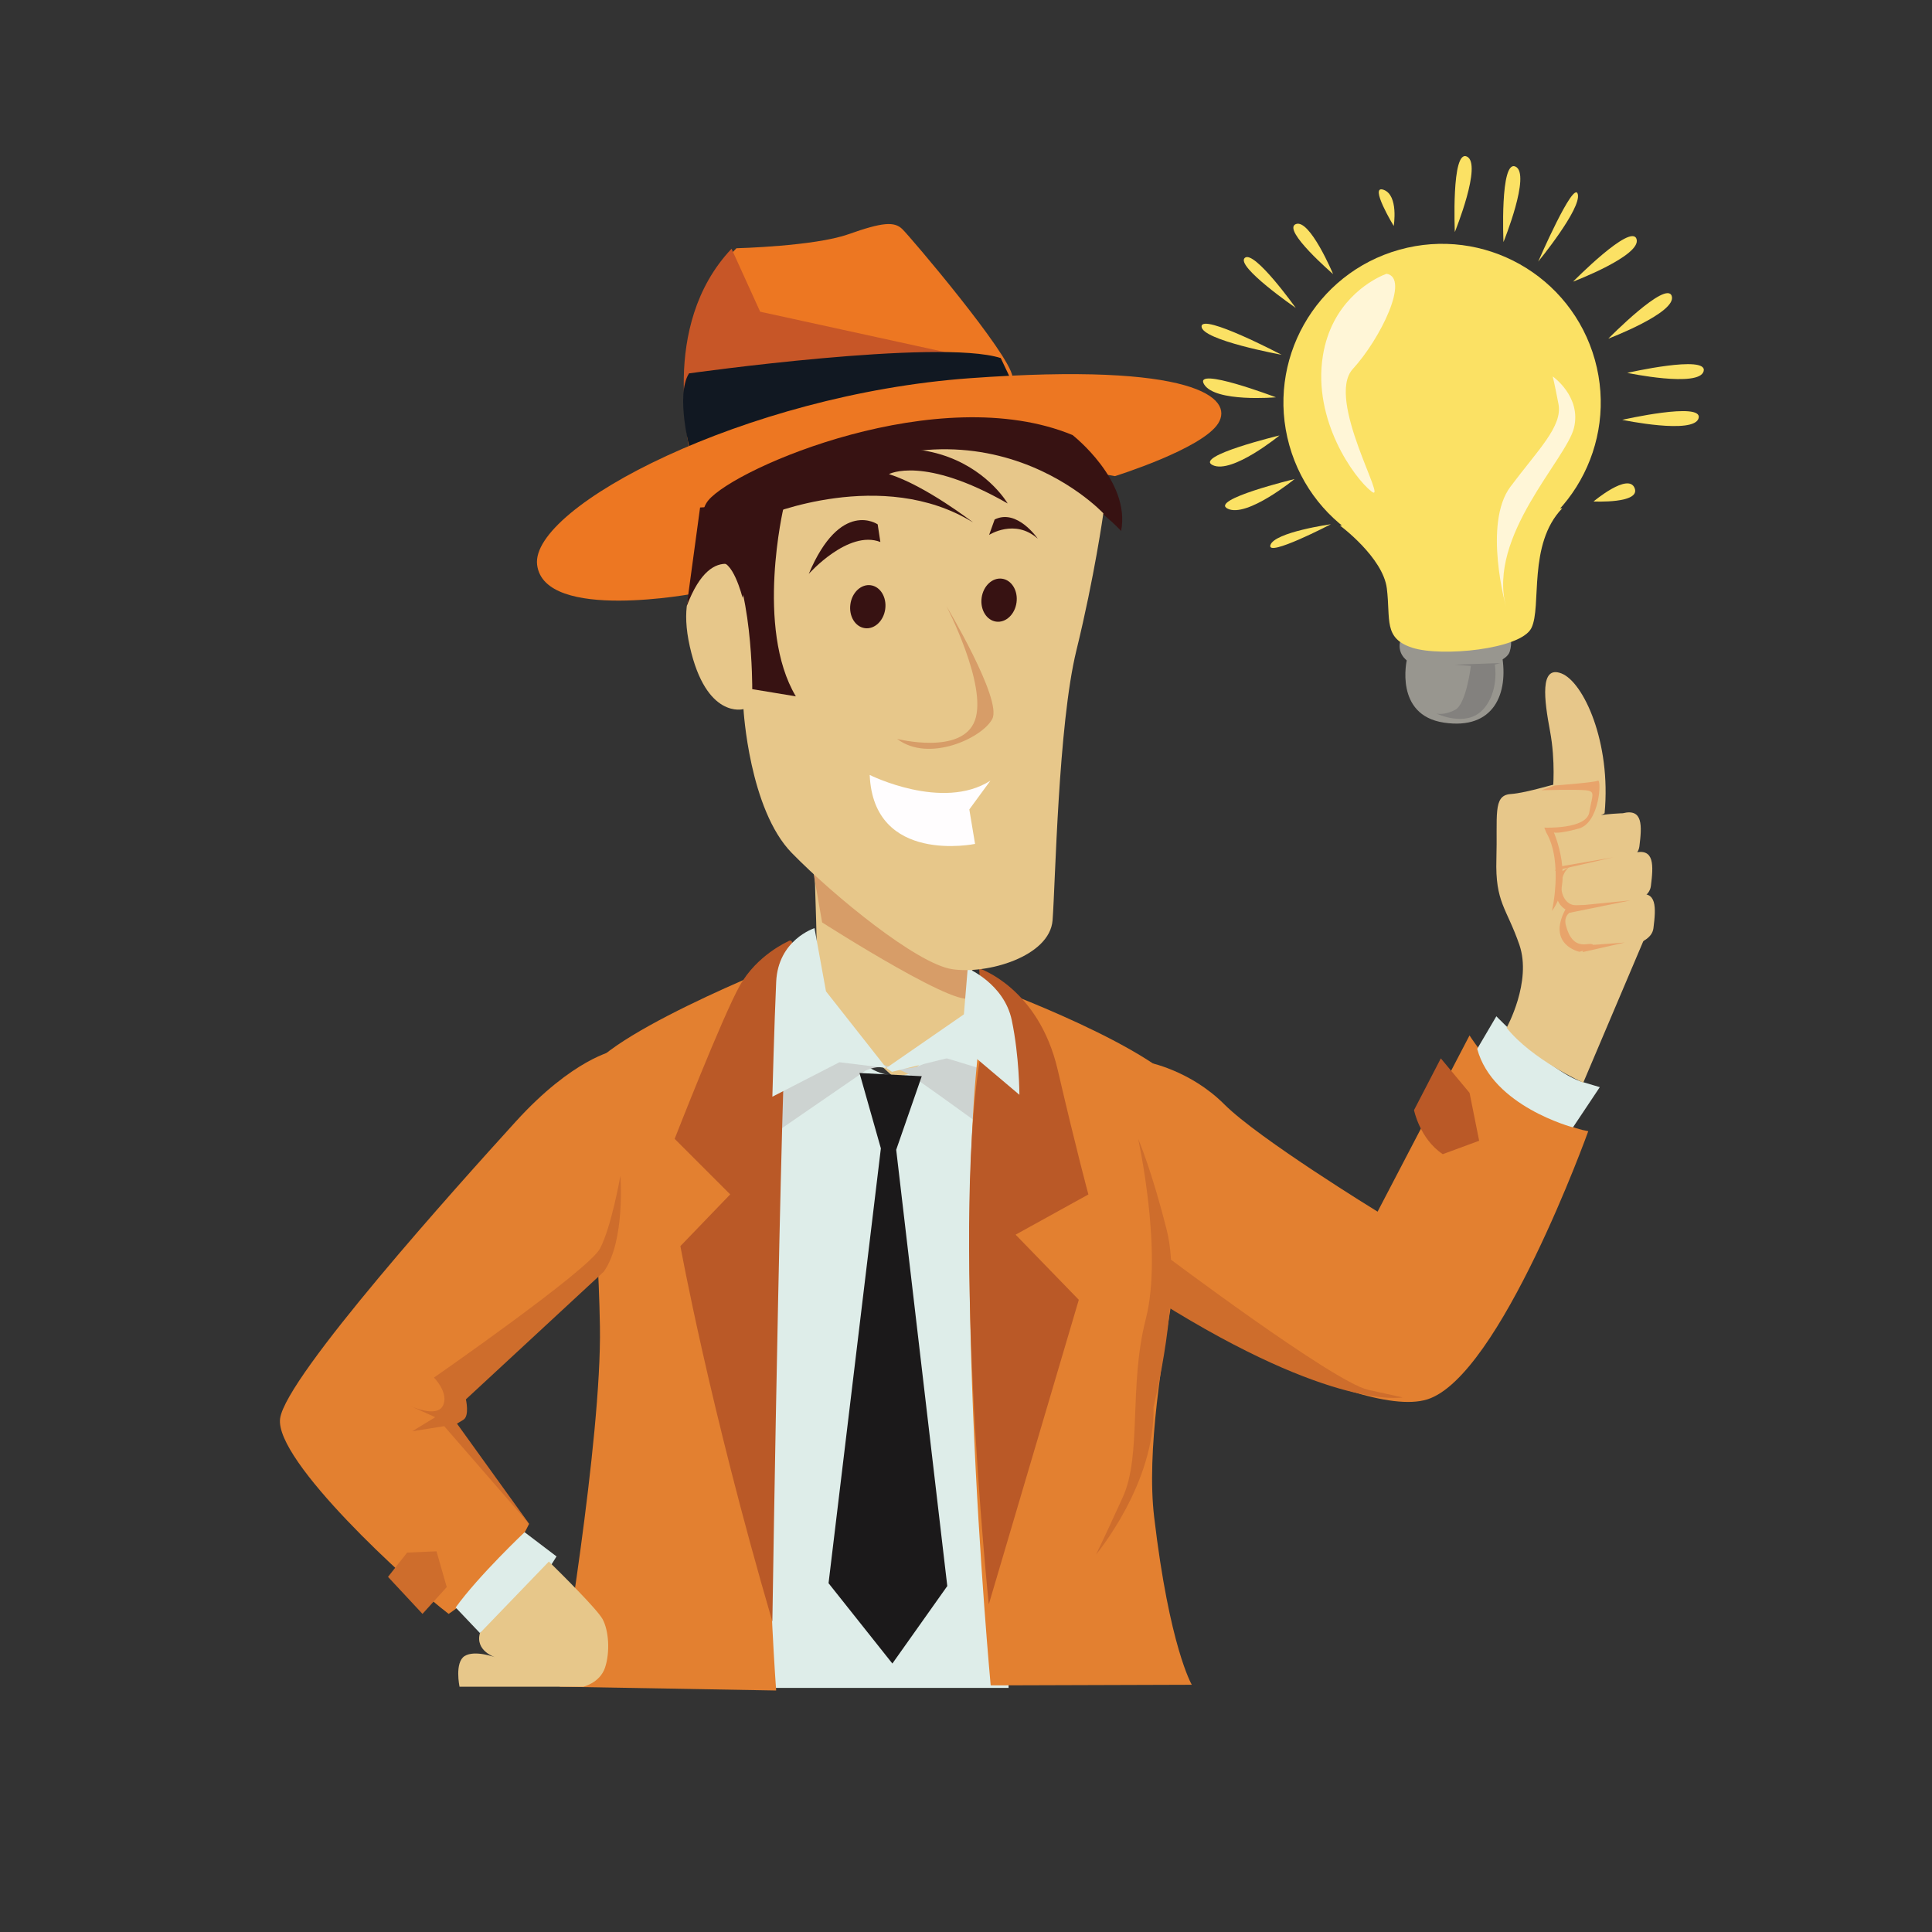 <?xml version="1.0" encoding="utf-8"?>
<!-- Generator: Adobe Illustrator 26.0.2, SVG Export Plug-In . SVG Version: 6.00 Build 0)  -->
<svg version="1.1" xmlns="http://www.w3.org/2000/svg" xmlns:xlink="http://www.w3.org/1999/xlink" x="0px" y="0px"
	 viewBox="0 0 576 576" style="enable-background:new 0 0 576 576;" xml:space="preserve">
<rect x="0" y="0" width="576" height="576" fill="#333333" stroke="none"/>
<style type="text/css">
	.st0{fill:#E7C78A;}
	.st1{fill:#D79D68;}
	.st2{fill:#DEEDE9;}
	.st3{fill:#CDD3D1;}
	.st4{fill:#E38030;}
	.st5{fill:#BA5927;}
	.st6{fill:#CE6D2C;}
	.st7{fill:#E8A46B;}
	.st8{fill:#1B191A;}
	.st9{fill:#ED7722;}
	.st10{fill:#C75627;}
	.st11{fill:#111822;}
	.st12{fill:#371212;}
	.st13{fill:#231D11;}
	.st14{fill:#DEA941;}
	.st15{fill:#FFFFFF;}
	.st16{fill:#FFFDFE;}
	.st17{fill:#FBE164;}
	.st18{fill:#98968F;}
	.st19{fill:#83817E;}
	.st20{fill:#FFF6D7;}
</style>
<g id="Layer_3">
	<path class="st0" d="M242.83,259.59c0,0,1.14,28.55,0.57,34.83c-0.57,6.28,25.13,28.55,25.13,28.55l22.27-20.56l-2.28-32.55
		L242.83,259.59z"/>
	<path class="st1" d="M245.11,275.01c0,0,44.54,28.55,44.54,21.7c0-6.85,0-18.84,0-18.84l-48.54-25.7L245.11,275.01z"/>
</g>
<g id="Layer_6">
	<path class="st2" d="M232.93,306.42c0,0-12.18,111.24-6.85,177.99l3.05,18.82h71.57l-0.76-189.11l-6.09-13.69L271,320.12
		c0,0-12.94,5.13-22.84-15.4C238.26,284.18,232.93,306.42,232.93,306.42z"/>
	<path class="st3" d="M232.17,309.84l0.76,26.65l25.03-17.23c0,0,6.28-3.71,14.56,2c10.38,7.16,24.36,17.51,24.36,17.51l-0.76-19.03
		l-17.51-5.33c0,0-7.61,12.18-29.69-5.33L232.17,309.84z"/>
</g>
<g id="Layer_8">
	<path class="st4" d="M294.6,293.86c0,0,52.54,19.03,60.15,33.5c7.61,14.47-15.23,86.04-10.66,124.87
		c4.57,38.83,11.23,50.06,11.23,50.06l-59.96,0.19C295.37,502.48,281.66,356.29,294.6,293.86z"/>
	<path class="st5" d="M291.94,288.72c0,0,17.7,5.71,23.41,30.27c5.71,24.55,9.14,37.12,9.14,37.12l-21.7,11.99l18.84,19.42
		l-26.84,90.8c0,0-11.99-115.92-1.71-167.89L291.94,288.72z"/>
	<path class="st4" d="M233.69,311.56c0,0-4.57,103.36-4.57,132.48c0,29.12,2.28,59.96,2.28,59.96l-64.53-1.14
		c0,0,12.56-73.66,11.99-107.36c-0.57-33.69-4.57-61.1-4.57-73.09c0-11.99,61.1-35.98,61.1-35.98L233.69,311.56z"/>
	<path class="st5" d="M230.27,483.44c0,0,2.85-189.02,5.14-197.01c2.28-7.99-0.57-5.71-0.57-5.71s-9.14,4-14.28,13.13
		c-5.14,9.14-19.42,45.68-19.42,45.68l16.56,16.56l-14.85,15.42C202.86,371.52,211.42,418.91,230.27,483.44z"/>
</g>
<g id="Layer_9">
	<path class="st4" d="M342.19,316.7c0,0,12.56,2.28,22.84,12.56c10.28,10.28,45.68,31.98,45.68,31.98l27.41-52.54
		c0,0,15.99,25.13,35.4,28.55c0,0-26.27,73.09-47.97,79.95c-21.7,6.85-88.51-34.26-88.51-34.26L342.19,316.7z"/>
	<path class="st5" d="M421.57,330.97c0,0,1.71,8.57,8.57,13.13l10.85-4l-2.86-14.28l-8.57-10.28L421.57,330.97z"/>
	<path class="st2" d="M440.41,312.7l5.71-9.71c0,0,15.42,15.99,25.13,19.42l5.71,1.71l-8,11.99
		C468.96,336.11,444.98,329.83,440.41,312.7z"/>
</g>
<g id="Layer_10">
	<path class="st6" d="M343.9,419.49c0,0,8.57-34.26,4-52.54c-4.57-18.27-8.57-27.41-8.57-27.41s7.42,33.69,2.28,53.68
		c-5.14,19.99-1.14,40.54-6.85,53.11c-5.71,12.56-7.99,17.13-7.99,17.13S344.47,442.33,343.9,419.49z"/>
	<path class="st6" d="M346.76,373.8c0,0,50.82,38.26,61.1,40.54c10.28,2.28,10.28,2.28,10.28,2.28s-20.56,4-72.52-28.55"/>
</g>
<g id="Layer_11">
	<path class="st4" d="M183.06,313.27c0,0-12.18,2.28-29.31,21.13c-17.13,18.84-68.53,75.95-70.24,88.51
		c-1.71,12.56,38.26,49.11,50.25,58.25c0,0,15.99-10.28,23.98-26.84l-24.56-31.41c0,0,3.43,1.14,2.28-1.71
		c-1.14-2.85-1.14-2.85-1.14-2.85l47.97-42.26C182.3,376.09,196.19,313.84,183.06,313.27z"/>
	<path class="st6" d="M180.01,379.13L138.9,417.2c0,0,1.14,4.95-0.76,6.09c-1.9,1.14-1.9,1.14-1.9,1.14l21.51,29.88l-25.32-29.12
		l-9.52,1.52l6.85-4.19l-7.61-3.43c0,0,7.99,3.81,9.9,0c1.9-3.81-2.67-8.38-2.67-8.38s46.06-31.98,49.49-38.45
		c3.43-6.47,6.09-21.7,6.09-21.7S186.49,370,180.01,379.13z"/>
	<polygon class="st6" points="115.68,470.12 121.39,462.88 130.14,462.5 133.19,473.16 125.96,481.16 	"/>
	<path class="st2" d="M135.85,479.25l7.23,7.62c0,0,15.23-9.52,20.94-19.8l1.9-3.04l-9.52-7.23
		C156.41,456.79,142.71,469.74,135.85,479.25z"/>
	<path class="st0" d="M163.64,465.55c0,0,0.28,0.27,0.77,0.76c2.97,2.92,13.58,13.43,15.22,16.38c1.9,3.43,2.28,9.9,0.76,14.47
		c-1.52,4.57-6.47,5.71-6.47,5.71H137c0,0-1.52-7.23,1.52-9.14c3.05-1.9,9.14,0.38,9.14,0.38s-6.09-1.9-4.57-7.23"/>
	<path class="st0" d="M449.17,306.42c0,0,7.61-13.71,3.81-24.75c-3.81-11.04-7.23-12.56-6.85-25.51
		c0.38-12.94-1.14-19.03,4.19-19.42c5.33-0.38,14.09-3.43,17.13-3.81c3.04-0.38,9.9-1.9,9.9,4.19c0,6.09-5.33,10.66-11.42,11.04
		h-2.66c0,0,8.38,9.9,5.71,20.56c-2.66,10.66,7.14,5.52,8.28,6.28c1.14,0.76,13.71,3.14,13.71,3.14l-18.94,44.64
		C472.01,322.79,456.78,315.94,449.17,306.42z"/>
	<path class="st0" d="M483.81,242.46c0,0-18.65,0.38-22.08,7.23c-3.43,6.85,0.76,10.66,6.85,9.9c6.09-0.76,19.41-1.14,20.18-7.23
		C489.52,246.27,489.9,240.94,483.81,242.46z"/>
	<path class="st0" d="M487.24,254.26c0,0-18.65,0.38-22.08,7.23c-3.43,6.85,0.76,10.66,6.85,9.9c6.09-0.76,19.42-1.14,20.18-7.23
		C492.95,258.07,493.33,252.74,487.24,254.26z"/>
	<path class="st0" d="M488,266.83c0,0-18.65,0.38-22.08,7.23c-3.43,6.85,0.76,10.66,6.85,9.9c6.09-0.76,19.42-1.14,20.18-7.23
		C493.71,270.63,494.09,265.3,488,266.83z"/>
	<polyline class="st7" points="464.39,258.45 480.95,255.6 463.54,259.59 	"/>
	<polyline class="st7" points="468.68,270.16 486.09,268.44 467.82,272.16 	"/>
	<polyline class="st7" points="472.67,281.86 484.38,281.01 471.82,283.86 	"/>
	<path class="st0" d="M462.97,235.61c0,0,0.86-8.57-0.86-17.7c-1.71-9.14-3.14-19.7,3.43-17.13c6.57,2.57,14.85,20.56,12.85,41.69
		l-4,2.28"/>
	<path class="st7" d="M463.54,234.18c0,0,11.71-0.86,12.85-1.43c1.14-0.57,0.57,12.56-5.71,14.28c-6.28,1.71-7.42,1.14-7.42,1.14
		s6.28,14.28-0.57,23.41c0,0,3.43-14.56-1.71-23.41l-0.57-1.43c0,0,12.56,0.57,13.42-4.57c0.86-5.14,2-6.28-1.14-6.57
		c-3.14-0.29-13.13,0-13.13,0"/>
	<path class="st7" d="M468.39,258.07c0,0-2.47,1.33-2.85,5.14c-0.38,3.81,1.52,6.66,4.19,6.66c2.67,0,3.81,0,3.81,0
		s-3.43,1.52-4.57,1.9c-1.14,0.38-7.42-1.9-4.38-11.23"/>
	<path class="st7" d="M471.82,270.82c0,0-6.28,0.19-4.95,5.14c1.33,4.95,3.62,5.9,6.47,5.52c2.86-0.38,1.14,1.33,1.14,1.33
		l-3.62,0.95c0,0-9.71-2.09-4.19-12.56"/>
</g>
<g id="Layer_7">
	<polygon class="st8" points="256.25,319.9 262.62,342.37 247.02,472.01 266.05,495.96 282.42,472.86 267.19,342.79 274.81,320.86 	
		"/>
</g>
<g id="Layer_5">
	<path class="st2" d="M242.83,276.72c0,0-10.85,3.43-11.42,15.99c-0.57,12.56-1.14,34.26-1.14,34.26l19.99-10.28l13.99,1.71
		l-17.99-22.84L242.83,276.72z"/>
	<path class="st2" d="M264.24,318.41l23.13-15.99l1.14-13.71c0,0,10.85,4.57,13.13,15.42c2.28,10.85,2.28,22.27,2.28,22.27
		l-14.85-12.56l-23.13,5.71"/>
</g>
<g id="Layer_2">
	<g>
		<path class="st9" d="M205.48,133.87c0,0-7.78-37.77,14.08-59.86c0,0,23.18-0.57,33.37-4.17c10.18-3.61,13.68-3.84,16.05-1.57
			c2.37,2.26,32.1,37.31,32.88,44.04C302.62,119.03,205.48,133.87,205.48,133.87"/>
		<path class="st10" d="M206.11,133.36c0,0-9.98-35.97,11.99-59.2l8.53,18.77l65.9,14.4L206.11,133.36"/>
		<path class="st11" d="M205.42,111.32c0,0,74.45-10.47,92.94-4.57l3.58,7.58l-96.2,19.85
			C205.74,134.19,201.31,117.85,205.42,111.32z"/>
		<path class="st9" d="M212.52,167.52l-4.98,9.33c0,0-45.38,8.75-47.41-8.5c-2.03-17.25,62.01-50.73,128.97-55.59
			c66.96-4.86,78.89,5.87,74.08,13.48c-4.81,7.61-30.76,15.71-30.76,15.71s-96.69-18.63-121.3,25.14"/>
		<path class="st12" d="M226.22,189.41c0,0-23.26-30.36-15.05-40.23c8.21-9.87,68.9-35.88,108.59-19.48c0,0,17.43,13.59,14.48,28.61
			c0,0-24.64-28.19-66.58-19.09c0,0-27.01,4.23-36.69,14.25C230.97,153.47,223.19,167.72,226.22,189.41z"/>
		<path class="st13" d="M251.26,163.67c0,0,12.75-10.43,20.63-4.66c0,0,3.15-3.37,0.37-5.82
			C269.47,150.75,255.04,151.91,251.26,163.67z"/>
		<path class="st13" d="M313.28,158.39c0,0-3.21-2.63-7.8-1.5c-4.59,1.13-6.77-0.24-6.69-2.41
			C298.86,152.32,300.66,142.96,313.28,158.39z"/>
		<path class="st13" d="M267.76,166.33c1.67,2.04,1.33,5.08-0.75,6.79c-2.08,1.71-5.13,1.43-6.8-0.61
			c-1.67-2.04-1.33-5.08,0.75-6.79C263.04,164.01,266.09,164.29,267.76,166.33z"/>
		<path class="st13" d="M311.34,164.05c1.67,2.04,1.33,5.08-0.75,6.78c-2.09,1.71-5.13,1.43-6.8-0.61
			c-1.67-2.04-1.33-5.08,0.75-6.79C306.62,161.73,309.67,162,311.34,164.05z"/>
		<path class="st14" d="M283.72,199.64c0,0,22.02,3.79,23.38,0.32c1.36-3.48-15.05-28.67-9.85-38.7l1.76,1.19
			c0,0-1.53,10.97,4.98,22.46c6.51,11.49,6.81,15.71,4.14,17.9c-2.68,2.19-22.42,0.21-25.2-0.93L283.72,199.64z"/>
		<path class="st15" d="M260.77,231c0,0,32.07,10.3,43.88,0.88l-4.6,15.13C300.05,247.01,275.92,264.79,260.77,231z"/>
		<path class="st0" d="M214.16,167.9c0,0-13.4,2.97-8.51,24.81c4.89,21.85,16.01,18.7,16.01,18.7s1.69,29.9,14.42,42.91
			c12.73,13.01,37.23,32.94,47.69,34.61c10.46,1.67,29.2-3.74,30.04-14.56c0.84-10.81,1.66-58.26,7.1-80.45
			c5.44-22.19,8.04-40.88,8.04-40.88s-40.42-43.49-100.81,0.77l-6.76,24.38C221.38,178.19,218.32,165.93,214.16,167.9z"/>
		<path class="st12" d="M259.59,174.48c2.87,0.39,4.81,3.58,4.33,7.11c-0.48,3.53-3.2,6.08-6.07,5.69
			c-2.87-0.39-4.81-3.57-4.32-7.11C254,176.64,256.72,174.09,259.59,174.48z"/>
		<path class="st12" d="M298.74,172.53c2.87,0.39,4.81,3.57,4.32,7.11c-0.48,3.53-3.2,6.08-6.07,5.69
			c-2.87-0.39-4.81-3.58-4.33-7.11C293.15,174.68,295.87,172.14,298.74,172.53z"/>
		<path class="st12" d="M241.12,171.1c0,0,11.76-13.25,21.35-9.51l-0.8-5.26C261.67,156.33,250.59,148.65,241.12,171.1z"/>
		<path class="st12" d="M296.54,154.88l-1.65,4.6c0,0,7.69-4.98,14.51,1.13C309.41,160.61,303.24,151.54,296.54,154.88z"/>
		<path class="st1" d="M267.47,220.29c0,0,19.37,4.94,23.18-5.5c3.81-10.44-8.52-34.15-8.52-34.15s16.73,27.92,13.71,33.69
			C292.81,220.11,276.79,227.45,267.47,220.29z"/>
		<path class="st12" d="M228.14,153.81c0,0,34.92-14.75,61.96,1.94c0,0-14.18-10.98-25.07-14.4c0,0,10.31-5.64,35.39,8.75
			c0,0-21.19-36.85-77.28,0.02"/>
		<path class="st12" d="M233.63,151.23c0,0-8.52,35.98,3.64,56.38l-13-2.15c0,0,0.24-32.61-8.95-43.34
			C206.14,151.39,231.1,143.31,233.63,151.23z"/>
		<path class="st12" d="M204.72,180.76l4-29.46l6.61-0.35l7.87,20.36C223.2,171.32,212.66,159.62,204.72,180.76z"/>
		<path class="st16" d="M259.29,231.04c0,0,21.7,10.85,35.98,1.71l-6.28,8.57l1.71,10.28C290.7,251.6,260.43,257.88,259.29,231.04z"
			/>
	</g>
</g>
<g id="Layer_12">
	<g>
		<path class="st17" d="M448.24,72.17c0,0-1.09-24.68,3.59-22.5C456.51,51.85,448.24,72.17,448.24,72.17z"/>
		<path class="st17" d="M433.74,69.17c0,0-1.09-24.68,3.59-22.5C442.01,48.85,433.74,69.17,433.74,69.17z"/>
		<path class="st17" d="M468.99,83.97c0,0,17.33-17.61,18.92-12.71C489.5,76.18,468.99,83.97,468.99,83.97z"/>
		<path class="st17" d="M479.49,100.97c0,0,17.33-17.61,18.92-12.71C500,93.18,479.49,100.97,479.49,100.97z"/>
		<path class="st17" d="M485.14,111.17c0,0,24.09-5.5,22.78-0.51C506.62,115.66,485.14,111.17,485.14,111.17z"/>
		<path class="st17" d="M483.64,125.17c0,0,24.09-5.5,22.78-0.51C505.12,129.66,483.64,125.17,483.64,125.17z"/>
		<path class="st17" d="M415.52,67.37c0,0-7.54-12.42-3.01-10.78C417.03,58.23,415.52,67.37,415.52,67.37z"/>
		<path class="st17" d="M386.32,91.81c0,0-17.99-12.4-15.21-14.92C373.89,74.36,386.32,91.81,386.32,91.81z"/>
		<path class="st17" d="M397.45,81.72c0,0-15.3-13.16-11.14-14.9C390.47,65.08,397.45,81.72,397.45,81.72z"/>
		<path class="st17" d="M458.59,78c0,0,10.6-24.46,11.8-20.15C471.59,62.16,458.59,78,458.59,78z"/>
		<path class="st17" d="M475.09,149.51c0,0,10.35-8.7,12.25-4C489.23,150.21,475.09,149.51,475.09,149.51z"/>
		<path class="st17" d="M396.79,156.29c0,0-19.28,10.04-18.03,6.2C380.02,158.65,396.79,156.29,396.79,156.29z"/>
		<path class="st17" d="M380.4,118.45c0,0-18.15,1.59-21.43-3.89C355.7,109.08,380.4,118.45,380.4,118.45z"/>
		<path class="st17" d="M381.47,129.82c0,0-14.1,11.55-19.89,8.87C355.79,136.01,381.47,129.82,381.47,129.82z"/>
		<path class="st17" d="M385.97,142.82c0,0-14.1,11.55-19.89,8.87C360.29,149.01,385.97,142.82,385.97,142.82z"/>
		<path class="st17" d="M382.09,105.77c0,0-23.88-4.36-23.86-8.44C358.25,93.26,382.09,105.77,382.09,105.77z"/>
		<path class="st18" d="M417.69,190.54c0,0-2.37,5.02,4.22,7.83c6.6,2.81,26.52,1.3,28.2-4.11c1.68-5.41-2.34-8.35-2.34-8.35"/>
		<path class="st18" d="M447.77,195.21c2.08,11.62-2.44,22.47-17.3,20.23c-14.86-2.24-11.04-18.71-11.04-18.71L447.77,195.21z"/>
		<path class="st19" d="M438.52,198.53c0,0-1.35,11.27-4.63,13.06c-3.28,1.79-5.64,1.14-5.64,1.14s8.74,4.24,13.79-1.09
			c5.05-5.33,3.63-13.51,3.63-13.51l1.62-0.45l-13.67,0.48L438.52,198.53z"/>
		<path class="st17" d="M475.49,107.27c7.03,25.15-7.66,51.25-32.82,58.28c-25.15,7.03-51.25-7.66-58.28-32.82
			c-7.03-25.15,7.66-51.25,32.82-58.28C442.36,67.42,468.45,82.12,475.49,107.27z"/>
		<path class="st17" d="M399.51,156.69c0,0,12.82,9.49,13.96,18.76c1.14,9.27-1.08,14.83,7.55,17.65c8.63,2.82,32.4,0.53,35.55-5.87
			c3.15-6.4-1.17-24.95,9.2-35.7"/>
		<path class="st20" d="M413.4,81.62c0,0-0.48,0.16-1.28,0.52c-3.85,1.74-15.19,8.12-17.73,23.97
			c-3.07,19.16,9.29,36.34,14.49,40.41c5.2,4.07-13.79-27.52-5.56-36.51C411.56,101.02,420.43,82.85,413.4,81.62z"/>
		<path class="st20" d="M449,180.92c0,0-6.93-24.79,1.32-35.82c8.25-11.02,15.59-18.02,14.32-24.63c-1.27-6.62-1.72-8.24-1.72-8.24
			s8.65,6.01,6.33,15.37C466.94,136.97,443.39,159.83,449,180.92z"/>
	</g>
</g>
</svg>
